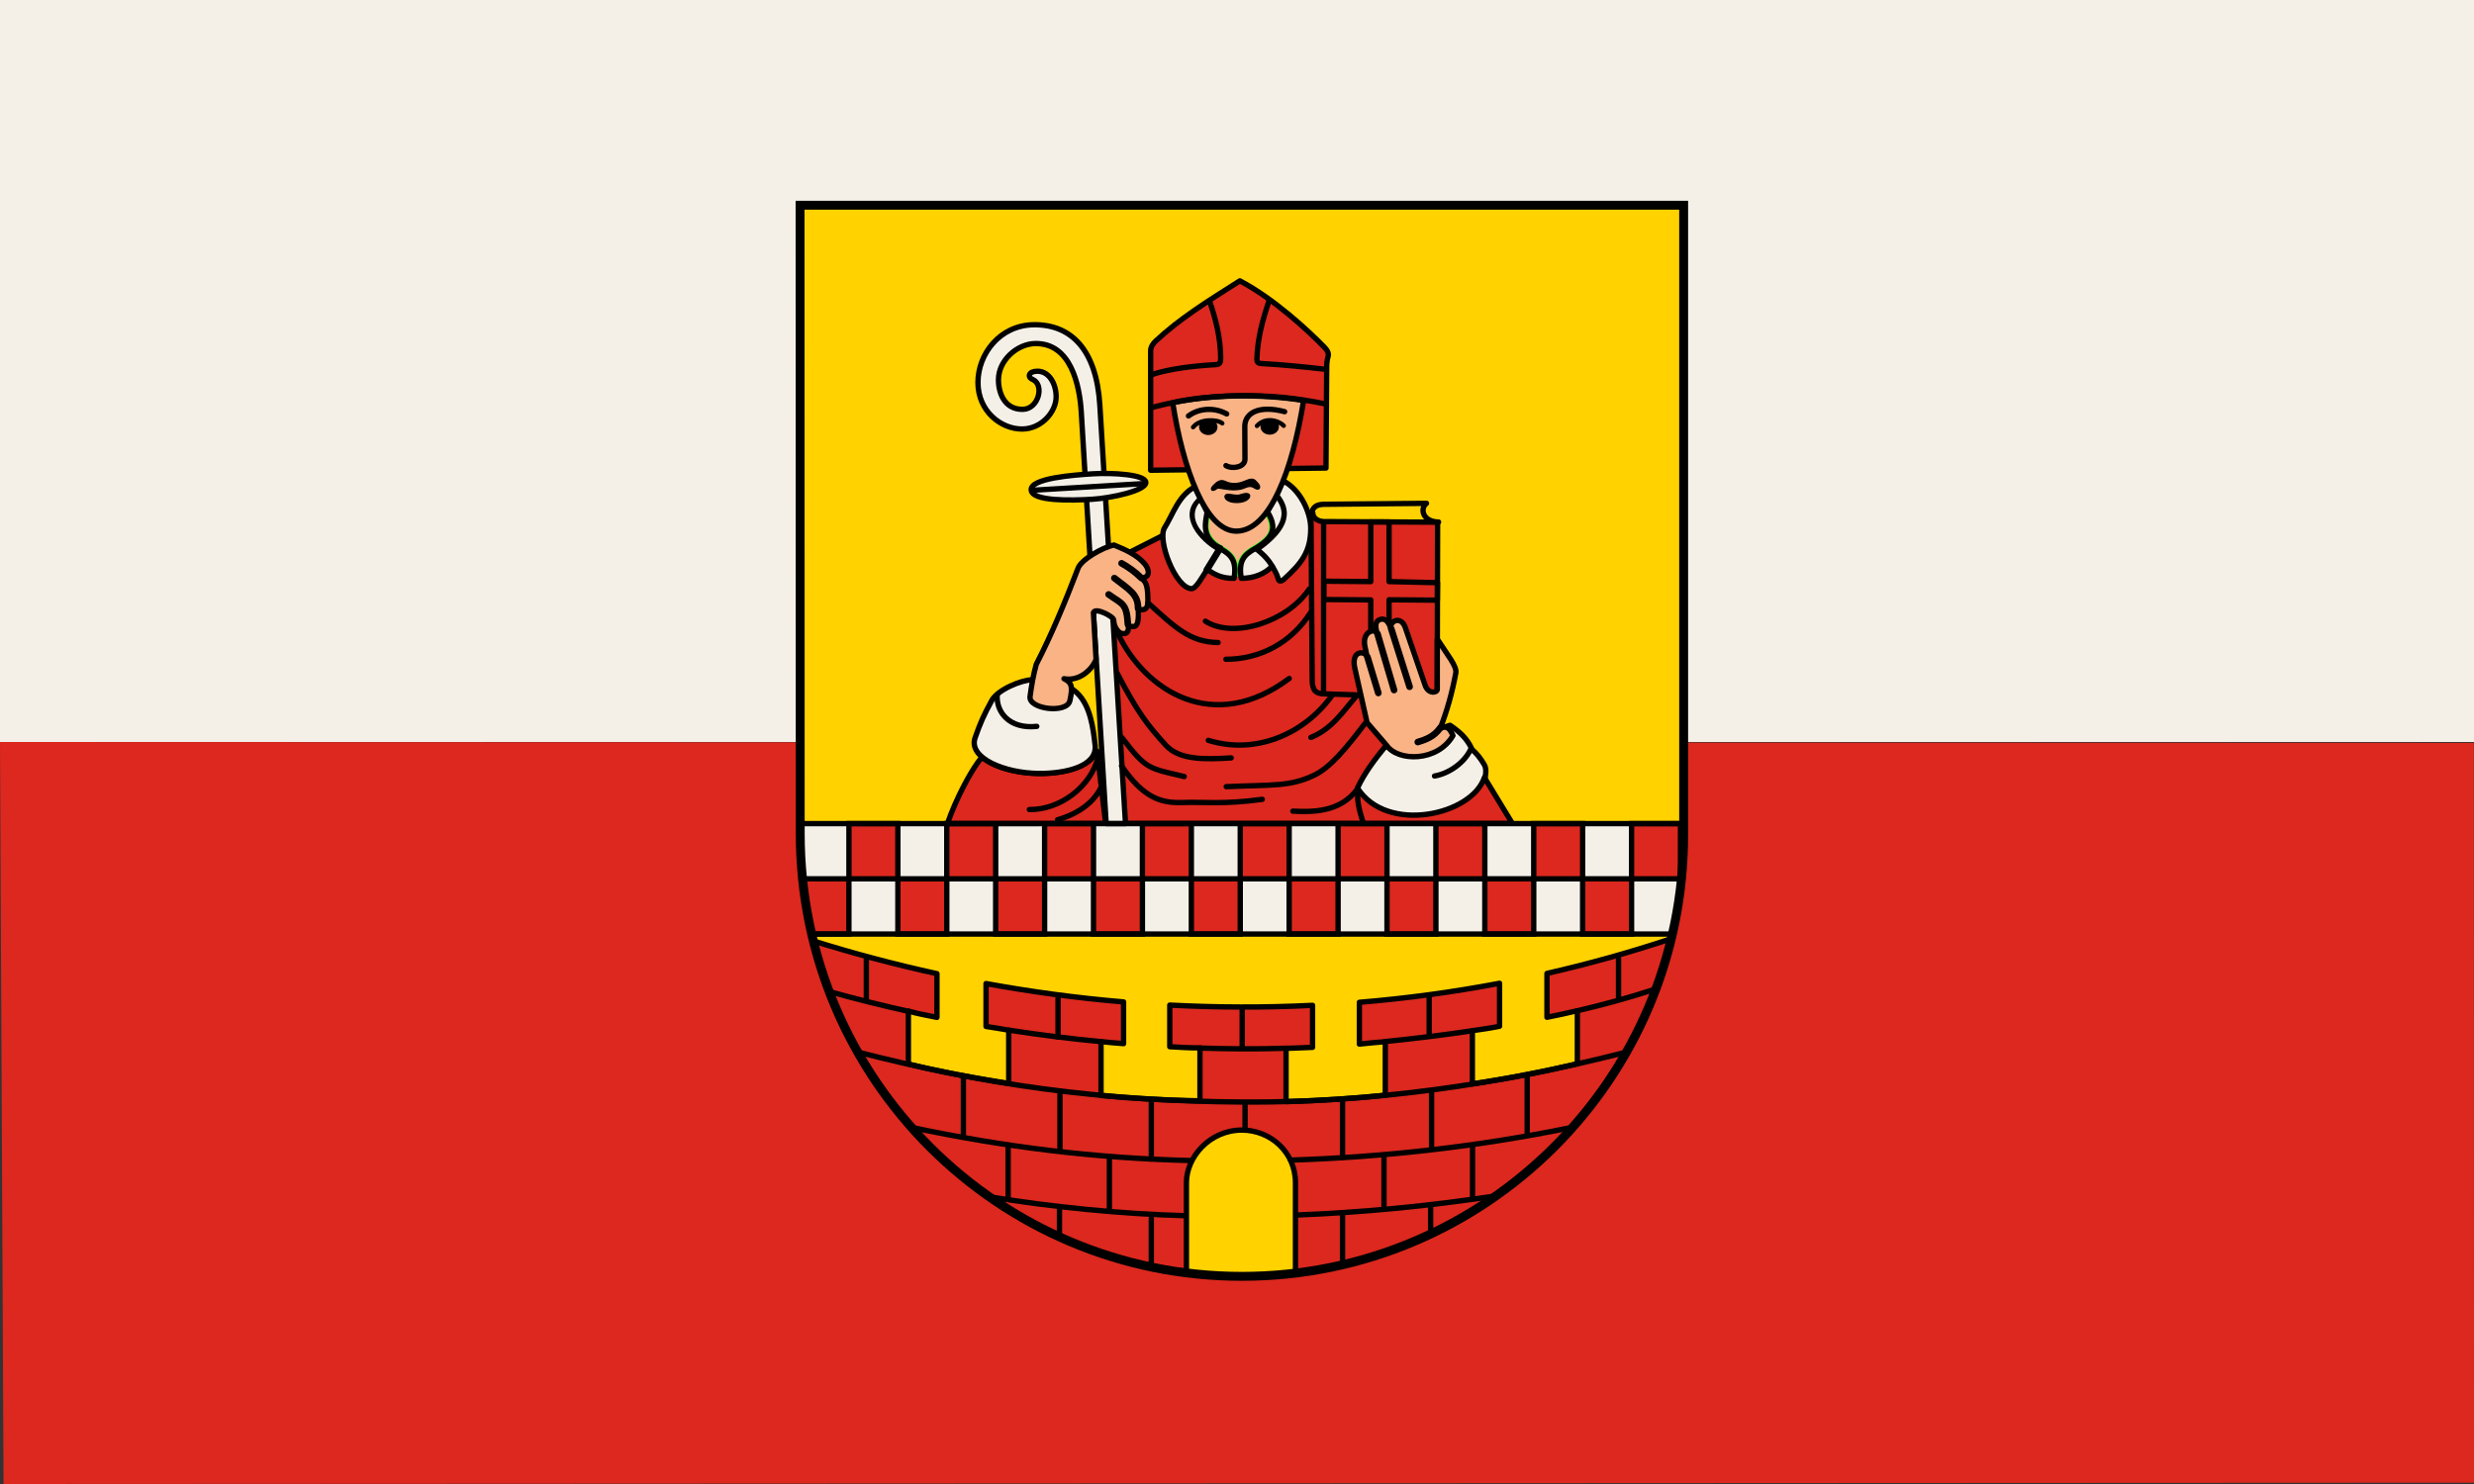 <!-- Created with Inkscape (http://www.inkscape.org/) -->
<svg xmlns:rdf="http://www.w3.org/1999/02/22-rdf-syntax-ns#" xmlns="http://www.w3.org/2000/svg" height="300" width="500" version="1.1" xmlns:cc="http://creativecommons.org/ns#" xmlns:dc="http://purl.org/dc/elements/1.1/">
 <rect width="100%" height="100%" fill="#333333" stroke="none"/>

 <rect height="150" width="500" y="-0.002" x="-3.5119E-7" fill="#f4f0e8"/>
 <rect height="150" width="500" y="150" x="-4.6825E-7" fill="none"/>
 <path style="color:#000000;enable-background:accumulate;" d="M0,150,0.715,300,500,299.74,499.97,150.17" stroke-miterlimit="4" fill="#dc281e"/>
 <g transform="matrix(0.252,0,0,0.252,254.582,220.078)">
  <path d="m340.01-204.57,0.015-504.13-708.63,0-0.031,504.92c0.177,196.94,158.83,354.33,354.33,354.33s354.32-158.85,354.32-355.13h-0z" fill-rule="nonzero" fill="#ffd200"/>
  <path d="m-368.63-212.62,0,8.844c0.025,27.449,3.116,54.125,8.969,79.719h690.53c2.873-12.42,5.09-25.085,6.625-37.969v-50.594h-706.12z" fill-rule="nonzero" fill="#f4f0e8"/>
  <path stroke-linejoin="miter" d="m-329.41-212.62,0,44.281,39.25,0,0-44.281-39.25,0zm39.25,44.281,0,44.281,39.219,0,0-44.281-39.219,0zm39.219,0,39.219,0,0-44.281-39.219,0,0,44.281zm39.219,0,0,44.281,39.25,0,0-44.281-39.25,0zm39.25,0,39.219,0,0-44.281-39.219,0,0,44.281zm39.219,0,0,44.281,39.219,0,0-44.281-39.219,0zm39.219,0,39.25,0,0-44.281-39.25,0,0,44.281zm39.25,0,0,44.281,39.219,0,0-44.281-39.219,0zm39.219,0,39.219,0,0-44.281-39.219,0,0,44.281zm39.219,0,0,44.281,39.25,0,0-44.281-39.25,0zm39.25,0,39.219,0,0-44.281-39.219,0,0,44.281zm39.219,0,0,44.281,39.219,0,0-44.281-39.219,0zm39.219,0,39.25,0,0-44.281-39.25,0,0,44.281zm39.25,0,0,44.281,39.219,0,0-44.281-39.219,0zm39.219,0,39.219,0,0-44.281-39.219,0,0,44.281zm39.219,0,0,44.281,39.25,0,0-44.281-39.25,0zm39.25,0,39.219,0,0-44.281-39.219,0,0,44.281zm-627.69,0-37.219,0c1.529,15.067,3.974,29.843,7.312,44.281h29.906v-44.281z" fill-rule="nonzero" stroke-dashoffset="0" stroke="#000" stroke-linecap="round" stroke-miterlimit="4" stroke-dasharray="none" stroke-width="4.286" fill="#dc281e"/>
  <path stroke-linejoin="round" d="m180.61-247.41c0.368-3.908,1.724-8.815-0.511-12.556-3.469-5.808-5.99-8.698-9.747-12.125-4.335-9.623-10.916-14.768-17.721-19.402l-51.231,16.268c-10.493,10.27-18.442,22.275-23.415,34.28,14.492,27.982,82.525,36.623,102.62-6.464z" stroke="#000" stroke-linecap="round" stroke-miterlimit="4" stroke-dasharray="none" stroke-width="4.286" fill="#f4f0e8"/>
  <path stroke-linejoin="round" d="m-123.47-420.5,12.134,207.73,313.98,0-22.424-36.843c-10.016,30.307-78.29,45.473-101.79,8.463,5.422-11.79,13.796-22.989,22.878-34.047l41.089-42.924,0.3-136.29-91.135-0.5c-5.005-0.028-8.979-3.065-8.892-6.691l-119.62,17.479-46.523,23.619z" stroke="#000" stroke-linecap="butt" stroke-miterlimit="4" stroke-dasharray="none" stroke-width="4.286" fill="#dc281e"/>
  <path stroke-linejoin="round" d="m-358.63-118.75c32.138,10.125,65.62,19.024,99.807,26.504v35.081c-7.854-1.712-15.205-2.791-22.911-5.086v42.509c25.692,6.325,52.776,11.257,80.476,15.575v-42.758c-6.066-1.079-12.309-2.091-18.198-2.965v-34.41c35.956,6.566,72.759,11.545,110.31,14.726v33.45c-6.302-0.355-12.286-1.121-18.085-1.625v43.292c26.445,2.433,52.89,3.817,79.335,4.236v-42.497c-8.384,0.076-16.308-0.509-24.197-0.928v-33.392c37.617,1.965,75.871,2.099,114.51,0.2v33.687c-7.008,0.146-13.914,0.757-21.249,0.753v42.813c26.522-0.783,52.636-2.373,79.591-5.142v-42.963c-6.933,0.637-13.866,1.089-20.799,1.933v-33.514c37.352-3.09,74.777-8.119,112.43-15.268v34.455c-7.27,1.542-14.539,2.512-21.809,3.553v42.678c28.338-4.116,56.364-9.486,84.199-16.118v-42.573c-8.092,1.999-15.813,3.547-24.378,5.28v-35.191c33.214-7.565,66.522-16.821,99.809-27.891-25.66,113.33-133.29,248.29-301.5,268.09v-72.276c0-24.56-20.092-42.285-43.026-42.245-25.819,0.044-44.433,21.686-44.433,42.245v72.034c-157.57-19.14-268.52-136.77-299.9-266.25z" stroke="#000" stroke-linecap="butt" stroke-miterlimit="4" stroke-dasharray="none" stroke-width="4.286" fill="#dc281e"/>
  <path stroke-linejoin="miter" d="m-161.71-74.355,0,32.991" stroke="#000" stroke-linecap="round" stroke-miterlimit="4" stroke-dasharray="none" stroke-width="4.286" fill="none"/>
  <path stroke-linejoin="miter" d="m-160.18,3.838,0,45.457" stroke="#000" stroke-linecap="round" stroke-miterlimit="4" stroke-dasharray="none" stroke-width="4.286" fill="none"/>
  <path stroke-linejoin="miter" d="m-237.62-8.628,0,46.212" stroke="#000" stroke-linecap="round" stroke-miterlimit="4" stroke-dasharray="none" stroke-width="4.286" fill="none"/>
  <path stroke-linejoin="miter" d="m-86.9,11.015,0,45.457" stroke="#000" stroke-linecap="round" stroke-miterlimit="4" stroke-dasharray="none" stroke-width="4.286" fill="none"/>
  <path stroke-linejoin="miter" d="m-14.018-64.156,0,31.991" stroke="#000" stroke-linecap="butt" stroke-miterlimit="4" stroke-dasharray="none" stroke-width="4.286" fill="none"/>
  <path stroke-linejoin="miter" d="m-315.45-103.82,0,32.991" stroke="#000" stroke-linecap="round" stroke-miterlimit="4" stroke-dasharray="none" stroke-width="4.286" fill="none"/>
  <path stroke-linejoin="miter" d="m135.95-74.082,0,31.69" stroke="#000" stroke-linecap="round" stroke-miterlimit="4" stroke-dasharray="none" stroke-width="4.286" fill="none"/>
  <path stroke-linejoin="miter" d="m287.8-105.06,0,31.69" stroke="#000" stroke-linecap="round" stroke-miterlimit="4" stroke-dasharray="none" stroke-width="4.286" fill="none"/>
  <path stroke-linejoin="miter" d="m66.463,10.259,0,44.748" stroke="#000" stroke-linecap="round" stroke-miterlimit="4" stroke-dasharray="none" stroke-width="4.286" fill="none"/>
  <path stroke-linejoin="miter" d="m137.86,2.327,0,45.457" stroke="#000" stroke-linecap="round" stroke-miterlimit="4" stroke-dasharray="none" stroke-width="4.286" fill="none"/>
  <path stroke-linejoin="miter" d="m214.54-9.383,0,45.457" stroke="#000" stroke-linecap="round" stroke-miterlimit="4" stroke-dasharray="none" stroke-width="4.286" fill="none"/>
  <path stroke-linejoin="miter" d="m170.72,46.065,0,42.334" stroke="#000" stroke-linecap="round" stroke-miterlimit="4" stroke-dasharray="none" stroke-width="4.286" fill="none"/>
  <path stroke-linejoin="miter" d="m99.704,53.998,0,42.331" stroke="#000" stroke-linecap="round" stroke-miterlimit="4" stroke-dasharray="none" stroke-width="4.286" fill="none"/>
  <path stroke-linejoin="miter" d="m-120.52,54.753,0,43.394" stroke="#000" stroke-linecap="round" stroke-miterlimit="4" stroke-dasharray="none" stroke-width="4.286" fill="none"/>
  <path stroke-linejoin="miter" d="m-201.73,45.688,0,43.041" stroke="#000" stroke-linecap="round" stroke-miterlimit="4" stroke-dasharray="none" stroke-width="4.286" fill="none"/>
  <path stroke-linejoin="miter" d="m-160.56,95.444,0,23.54" stroke="#000" stroke-linecap="round" stroke-miterlimit="4" stroke-dasharray="none" stroke-width="4.286" fill="none"/>
  <path stroke-linejoin="miter" d="m-86.9,104.19,0,37.407" stroke="#000" stroke-linecap="round" stroke-miterlimit="4" stroke-dasharray="none" stroke-width="4.286" fill="none"/>
  <path stroke-linejoin="miter" d="m-11.73,11.858,0,19.216" stroke="#000" stroke-linecap="square" stroke-miterlimit="4" stroke-dasharray="none" stroke-width="4.286" fill="none"/>
  <path stroke-linejoin="miter" d="m66.463,101.92,0,38.155" stroke="#000" stroke-linecap="round" stroke-miterlimit="4" stroke-dasharray="none" stroke-width="4.286" fill="none"/>
  <path stroke-linejoin="miter" d="m137.1,93.615,0,21.909" stroke="#000" stroke-linecap="round" stroke-miterlimit="4" stroke-dasharray="none" stroke-width="4.286" fill="none"/>
  <path stroke-linejoin="miter" d="m-59.195,101.93c-51.976-1.38-106.88-6.916-158.58-15.341" stroke="#000" stroke-linecap="round" stroke-miterlimit="4" stroke-dasharray="none" stroke-width="4.286" fill="none"/>
  <path stroke-linejoin="miter" d="m189.23,86.06c-53.189,8.058-106.54,13.26-160.07,15.328" stroke="#000" stroke-linecap="round" stroke-miterlimit="4" stroke-dasharray="none" stroke-width="4.286" fill="none"/>
  <path stroke-linejoin="miter" d="M24.845,57.32" stroke="#000" stroke-linecap="round" stroke-miterlimit="4" stroke-dasharray="none" stroke-width="5.315" fill="none"/>
  <path stroke-linejoin="miter" d="m-55.237,57.672c-76.279-1.786-150.19-10.881-224.75-26.778" stroke="#000" stroke-linecap="round" stroke-miterlimit="4" stroke-dasharray="none" stroke-width="4.286" fill="none"/>
  <path stroke-linejoin="miter" d="M249.23,31.309c-75.27,15.406-150.14,23.635-224.38,26.011" stroke="#000" stroke-linecap="round" stroke-miterlimit="4" stroke-dasharray="none" stroke-width="4.286" fill="none"/>
  <path stroke-linejoin="miter" d="M293.38-29.147c-101.17,25.861-203.95,40.439-305.5,39.892-116.98-0.631-209.32-14.22-310.87-40.274" stroke="#000" stroke-linecap="round" stroke-miterlimit="4" stroke-dasharray="none" stroke-width="4.286" fill="none"/>
  <path stroke-linejoin="miter" d="m-281.32-61.94c-21.659-4.787-43.021-10.121-63.974-15.986" stroke="#000" stroke-linecap="round" stroke-miterlimit="4" stroke-dasharray="none" stroke-width="4.286" fill="none"/>
  <path stroke-linejoin="miter" d="m-126.9-37.67c-24.823-2.372-49.6-5.464-74.179-9.253" stroke="#000" stroke-linecap="round" stroke-miterlimit="4" stroke-dasharray="none" stroke-width="4.286" fill="none"/>
  <path stroke-linejoin="miter" d="m21.298-32.43c-11.978,0.384-24.022,0.558-36.114,0.488-10.949-0.064-21.934-0.277-32.942-0.638" stroke="#000" stroke-linecap="round" stroke-miterlimit="4" stroke-dasharray="none" stroke-width="4.286" fill="none"/>
  <path stroke-linejoin="miter" d="m170.36-46.447c-11.39,1.71-22.936,3.282-34.618,4.719-11.581,1.425-23.295,2.745-35.123,3.927" stroke="#000" stroke-linecap="round" stroke-miterlimit="4" stroke-dasharray="none" stroke-width="4.286" fill="none"/>
  <path stroke-linejoin="miter" d="m317.41-79.9c-19.826,6.49-40.753,12.281-62.595,17.413" stroke="#000" stroke-linecap="round" stroke-miterlimit="4" stroke-dasharray="none" stroke-width="4.286" fill="none"/>
  <path stroke-linejoin="round" d="m-87.428-496.1,140.61-1.771,0.58-80.76c0.018-2.476,0.128-5.56,1.095-8.703,0.833-2.709-0.833-5.27-3.091-7.58-12.627-12.912-39.678-38.335-67.647-53.126-26.917,17-48.631,30.645-67.526,48.322-2.1,1.965-4.017,4.761-4.017,7.637v95.98z" stroke="#000" stroke-linecap="butt" stroke-miterlimit="4" stroke-dasharray="none" stroke-width="4.286" fill="#dc281e"/>
  <path stroke-linejoin="round" d="m7.521-631.99c-5.13,15.016-9.263,30.32-9.757,46.739-0.052,1.728,0.43,3.376,3.287,3.531,18.38,0.999,35.53,2.818,52.512,4.749" stroke="#000" stroke-linecap="round" stroke-miterlimit="4" stroke-dasharray="none" stroke-width="4.286" fill="none"/>
  <path stroke-linejoin="round" d="m-40.136-631.64c5.13,15.016,8.628,29.074,8.872,45.499,0.052,3.498-0.785,5.147-3.641,5.302-18.38,0.999-38.54,3.527-51.804,8.114" stroke="#000" stroke-linecap="round" stroke-miterlimit="4" stroke-dasharray="none" stroke-width="4.286" fill="none"/>
  <path stroke-linejoin="round" d="m6.495-481.33-50.438,4.812c-0.121,3.016-0.136,6.539,0,10.375l1.781,3.688c-0.293,1.981-0.801,4.215-1.094,6.562-0.49,3.923-0.916,8.109,1.812,13.094,2.354,4.3,6.165,7.214,10.219,9.812,7.1,4.124,11.878,8.086,11.219,19l1.594,0.594,3.062-1.5c-0.344-10.229,4.351-14.086,11.25-18.094,8.083-4.695,12.744-9.069,14-13.719,0.941-3.483,0.422-7.138-0.906-10.656-0.651-1.724-1.585-3.468-2.719-5.344l1.875-3.75c-0.507-5.003-1.055-9.969-1.656-14.875z" stroke="#0F0" stroke-linecap="butt" stroke-miterlimit="4" stroke-dasharray="none" stroke-width="5.315" fill="#f9b385"/>
  <path stroke-linejoin="round" d="m-51.982-482.81c-13.321,7.117-17.432,21.987-24.293,32.905-6.027,9.592,8.649,48.276,21.523,48.817,3.646,0.153,8.284-8.739,12.605-15.375,6.186,4.068,11.624,7.226,21.608,7.064,2.391-14.491-2.668-18.931-10.685-23.588-16.383-9.516-12.116-21.43-10.929-29.46l-9.828-20.362z" stroke="#000" stroke-linecap="round" stroke-miterlimit="4" stroke-dasharray="none" stroke-width="4.286" fill="#f4f0e8"/>
  <path stroke-linejoin="round" d="m18.736-487.66c13.796,7.009,22.137,25.305,22.215,37.753,0.122,19.223-7.47,28.479-21.246,41.06-1.936,1.768-4.039,2.288-4.636,0.436-0.606-1.881-1.576-5.619-5.198-10.686-5.078,5.869-14.671,9.857-24.655,9.696-2.391-14.491,2.668-18.931,10.685-23.588,16.383-9.516,17.657-17.69,10.375-29.737l12.46-24.93z" stroke="#000" stroke-linecap="round" stroke-miterlimit="4" stroke-dasharray="none" stroke-width="4.286" fill="#f4f0e8"/>
  <path stroke-linejoin="round" d="m35.231-552.03c-35.181-5.906-79.094-4.334-104.95,1.744,8.1,52.744,26.409,103.29,51.11,103.05,26.762-0.255,44.836-48.608,53.841-104.79z" stroke="#000" stroke-linecap="butt" stroke-miterlimit="4" stroke-dasharray="none" stroke-width="4.286" fill="#f9b385"/>
  <path stroke-linejoin="miter" d="m-86.831-546.32c43.139-11.615,92.326-12.924,139.71-2.936" stroke="#000" stroke-linecap="round" stroke-miterlimit="4" stroke-dasharray="none" stroke-width="4.286" fill="none"/>
  <path stroke-linejoin="miter" d="m20.021-543.07c-20.878-5.509-32.01,1.15-31.955,11.889l0.132,26.159c0.035,6.946-10.977,8.093-15.239,5.192" stroke="#000" stroke-linecap="round" stroke-miterlimit="4" stroke-dasharray="none" stroke-width="4.286" fill="none"/>
  <path stroke-linejoin="miter" d="m-57.084-539.66c9.082-6.729,21.459-6.701,30.635-1.604" stroke="#000" stroke-linecap="round" stroke-miterlimit="4" stroke-dasharray="none" stroke-width="4.286" fill="none"/>
  <path stroke-linejoin="miter" d="m-53.384-530.64c5.678-7.173,19.979-6.257,23.383-3.083" stroke="#000" stroke-linecap="round" stroke-miterlimit="4" stroke-dasharray="none" stroke-width="3.543" fill="none"/>
  <path stroke-linejoin="miter" d="m-2.178-531.67c6.862-7.469,17.463-4.333,21.459-0.124" stroke="#000" stroke-linecap="round" stroke-miterlimit="4" stroke-dasharray="none" stroke-width="3.543" fill="none"/>
  <path stroke-linejoin="round" d="m350.75,238.24c0,2.534-2.518,4.588-5.624,4.588s-5.624-2.054-5.624-4.588,2.518-4.588,5.624-4.588c3.106,0,5.624,2.054,5.624,4.588z" fill-rule="nonzero" transform="translate(-386.348,-768.929)" stroke-dashoffset="0" stroke="#000" stroke-linecap="round" stroke-miterlimit="4" stroke-dasharray="none" stroke-width="3.543" fill="#000"/>
  <path stroke-linejoin="round" d="m350.75,238.24c0,2.534-2.518,4.588-5.624,4.588s-5.624-2.054-5.624-4.588,2.518-4.588,5.624-4.588c3.106,0,5.624,2.054,5.624,4.588z" fill-rule="nonzero" transform="translate(-337.066,-769.225)" stroke-dashoffset="0" stroke="#000" stroke-linecap="round" stroke-miterlimit="4" stroke-dasharray="none" stroke-width="3.543" fill="#000"/>
  <path stroke-linejoin="miter" d="m-37.524-483.33c3.316-3.593,6.162-5.619,10.064-3.7,2.709,1.332,5.067,1.573,7.179,1.59,3.158,0.026,5.859-0.813,9.101-2.182,6.487-2.74,7.113-0.634,9.472,1.776,3.313,3.385,1.34,6.562-2.59,3.848-1.885-1.302-4.168-1.596-7.4-0.148-5.122,2.295-11.035,1.979-17.611,0.888-1.216-0.202-4.096-1.016-5.238-0.045-3.287,2.795-5.639,0.859-2.976-2.027z" stroke="#000" stroke-linecap="butt" stroke-miterlimit="4" stroke-dasharray="none" stroke-width="1" fill="#000"/>
  <path stroke-linejoin="miter" d="m-25.61-476.74c3.117-0.012,4.619,0.698,7.622,0.74,2.496,0.035,4.653-1.532,7.548-1.406,4.842,0.212,2.482,7.161-7.992,7.178-10.177,0.016-11.235-6.496-7.178-6.512z" stroke="#000" stroke-linecap="butt" stroke-miterlimit="4" stroke-dasharray="none" stroke-width="1" fill="#000"/>
  <path stroke-linejoin="round" d="m-222.81-265.94c-8.565,10.27-20.586,33.105-27.576,53.208l126.88-0.019-6.892-57.99c-9.718,22.128-69.163,23.761-92.41,4.802z" stroke="#000" stroke-linecap="butt" stroke-miterlimit="4" stroke-dasharray="none" stroke-width="4.286" fill="#dc281e"/>
  <path stroke-linejoin="miter" d="m-129.45-266.46c-5.455,23.579-30.045,42.849-55.239,42.569" stroke="#000" stroke-linecap="round" stroke-miterlimit="4" stroke-dasharray="none" stroke-width="4.286" fill="none"/>
  <path stroke-linejoin="miter" d="m-126.51-243.34c-5.627,13.338-18.547,22.69-35.651,27.682" stroke="#000" stroke-linecap="round" stroke-miterlimit="4" stroke-dasharray="none" stroke-width="4.286" fill="none"/>
  <path stroke-linejoin="round" d="m-182.14-568.96c9.781,4.145,4.851,23.82-7.806,24.011-15.083,0.23-19.658-13.765-19.54-24.012,0.178-15.468,15.085-28.599,29.602-28.775,28.351-0.344,35.486,33.067,36.819,55.123l19.946,329.98,15.522,0.04-20.584-335.74c-2.749-44.842-23.262-64.799-52.917-64.487-27.407,0.292-44.855,23.589-44.825,46.421,0.03,22.865,18.391,37.323,35.428,37.249,15.558-0.068,27.222-13.747,27.271-25.787,0.041-10.003-5.326-20.517-14.914-20.609-7.148-0.069-8.429,4.71-4.002,6.586z" stroke="#000" stroke-linecap="butt" stroke-miterlimit="4" stroke-dasharray="none" stroke-width="4.286" fill="#f4f0e8"/>
  <path stroke-linejoin="round" d="m-183.23-480.24c0.722,9.282,32.741,8.382,48.566,7.457,15.815-0.925,43.771-7.06,43.356-13.602-0.402-6.346-26.789-7.813-42.361-6.864-15.572,0.949-50.299,3.533-49.562,13.01z" stroke="#000" stroke-linecap="butt" stroke-miterlimit="4" stroke-dasharray="none" stroke-width="4.286" fill="#f4f0e8"/>
  <path stroke-linejoin="miter" d="m-92.964-485.39-89.323,5.351" stroke="#000" stroke-linecap="round" stroke-miterlimit="4" stroke-dasharray="none" stroke-width="4.286" fill="none"/>
  <path stroke-linejoin="miter" d="m-182.74-327.95c-8.334,0.108-27.358,7.851-32.107,16.546-6.41,11.735-9.256,18.135-13.372,29.913-5.668,16.217,23.477,28.395,51.079,28.636,21.383,0.187,47.062-5.602,45.163-22.703-1.583-14.251-3.954-31.551-14.195-41.587-9.078-8.896-23.858-10.969-36.567-10.804z" stroke="#000" stroke-linecap="butt" stroke-miterlimit="4" stroke-dasharray="none" stroke-width="4.286" fill="#f4f0e8"/>
  <path stroke-linejoin="miter" d="m-210.49-315.95c-0.982,13.71,9.542,27.686,31.733,25.331" stroke="#000" stroke-linecap="round" stroke-miterlimit="4" stroke-dasharray="none" stroke-width="4.286" fill="none"/>
  <path stroke-linejoin="round" d="m-145.62-417.56c-10.508,27.56-21.506,53.813-33.576,77.208-2.349,8.613-3.85,17.272-4.968,25.84-1.31,10.042,29.597,13.967,31.947,3.312,2.482-11.254,1.606-14.571-4.717-17.648,11.966,2.302,22.243-6.834,25.724-15.446l-2.116-37.597c1.565-4.521,16.321,3.254,16.292,6.018-0.033,3.02,1.415,7.353,4.743,9.958,1.075,0.842,8.386,3.308,6.798-6.422,0.389,1.771,2.708,1.595,4.555,1.551,3.096-0.074,4.207-5.1,3.444-15.028,0.889,1.358,2.277,1.956,4.25,1.485,3.046-0.727,3.468-2.696,3.603-7.656,0.039-15.6-3.421-14.852-5.153-17.926,6.64,0.331,7-6.119,2.345-11.354-6.055-6.81-14.003-10.581-24.388-14.834-9.351,1.901-26.161,11.689-28.783,18.54z" stroke="#000" stroke-linecap="butt" stroke-miterlimit="4" stroke-dasharray="none" stroke-width="4.286" fill="#f9b385"/>
  <path stroke-linejoin="miter" d="m-94.933-409.67c-5.121-5.134-10.436-8.72-15.817-11.777" stroke="#000" stroke-linecap="round" stroke-miterlimit="4" stroke-dasharray="none" stroke-width="5.315" fill="none"/>
  <path stroke-linejoin="miter" d="m-97.529-385.42c-0.086-11.099-6.384-14.374-19-24.166" stroke="#000" stroke-linecap="round" stroke-miterlimit="4" stroke-dasharray="none" stroke-width="5.315" fill="none"/>
  <path stroke-linejoin="miter" d="m-105.66-372.4c-1.071-17.311-4.281-16.028-15.474-24.069" stroke="#000" stroke-linecap="round" stroke-miterlimit="4" stroke-dasharray="none" stroke-width="5.315" fill="none"/>
  <path stroke-linejoin="miter" d="m-32.088-432.92-10.283,16.741" stroke="#000" stroke-linecap="round" stroke-miterlimit="4" stroke-dasharray="none" stroke-width="5.315" fill="none"/>
  <path stroke-linejoin="miter" d="m-33.067-432.72c-13.816-7.517-31.146-27.307-14.593-40.555" stroke="#000" stroke-linecap="round" stroke-miterlimit="4" stroke-dasharray="none" stroke-width="3.543" fill="none"/>
  <path stroke-linejoin="miter" d="m-31.01-433.99c-20.297-8.522-30.054-27.005-16.65-39.282" stroke="#000" stroke-linecap="round" stroke-miterlimit="4" stroke-dasharray="none" stroke-width="3.543" fill="none"/>
  <path stroke-linejoin="round" d="m13.898-475.58c9.052,11.477,10.016,24.555-16.145,43.001,6.011,4.563,9.785,9.008,12.925,14.462" stroke="#000" stroke-linecap="round" stroke-miterlimit="4" stroke-dasharray="none" stroke-width="4.286" fill="none"/>
  <path stroke-linejoin="round" d="m81.569-315.75-30.357-0.993c-8.2-0.268-9.047-5.092-9.1-12.314l-0.939-127.72c-0.062-8.442,2.983-11.937,10.417-12.006l82.198-0.759c-5.516,4.171-3.037,14.885,9.668,14.974" stroke="#000" stroke-linecap="round" stroke-miterlimit="4" stroke-dasharray="none" stroke-width="4.286" fill="none"/>
  <path stroke-linejoin="miter" d="m51.292-454.02-0.078,136.3" stroke="#000" stroke-linecap="round" stroke-miterlimit="4" stroke-dasharray="none" stroke-width="4.286" fill="none"/>
  <path stroke-linejoin="round" d="m89.095-454.64,0,47.857-37.622-0.3,0,14.709,37.622,0.3,0,26.301,14.679,0,0-26.401,38.713,0.3,0.139-14.009-38.852-0.9,0-47.857-14.679,0z" stroke="#000" stroke-linecap="round" stroke-miterlimit="4" stroke-dasharray="none" stroke-width="4.286" fill="none"/>
  <path stroke-linejoin="round" d="m76.33-337.14c-3.357-14.908,8.401-14.419,9.907-9.006l-1.793-8.424c-2.659-12.49,8.265-14.945,9.751-10.673-1.891-6.71-1.263-9.936,2.504-11.156,3.957-1.281,6.853,1.848,8.678,7.88-1.939-6.716,8.013-11.27,11.413-1.381l16.129,46.905c2.87,6.793,9.522,5.389,9.522,2.631v-40.279c8.102,12.602,15.867,21.861,14.87,27.142-3.184,16.859-6.935,29.933-12.523,44.571,5.556-2.728,7.818,0.163,10.209,5.684-12.315,21.313-44.367,21.004-53.284,7.729l-15.59-18.129-9.794-43.494z" stroke="#000" stroke-linecap="butt" stroke-miterlimit="4" stroke-dasharray="none" stroke-width="4.286" fill="#f9b385"/>
  <path stroke-linejoin="miter" d="m105.56-368.8,14.682,46.396" stroke="#000" stroke-linecap="round" stroke-miterlimit="4" stroke-dasharray="none" stroke-width="5.315" fill="none"/>
  <path stroke-linejoin="miter" d="m86.444-346.22,8.726,28.806" stroke="#000" stroke-linecap="round" stroke-miterlimit="4" stroke-dasharray="none" stroke-width="5.315" fill="none"/>
  <path stroke-linejoin="miter" d="m94.478-364.92,13.297,45.15" stroke="#000" stroke-linecap="round" stroke-miterlimit="4" stroke-dasharray="none" stroke-width="5.315" fill="none"/>
  <path stroke-linejoin="miter" d="m169.11-271.98c-5.028,10.528-17.2,19.213-28.884,21.166" stroke="#000" stroke-linecap="round" stroke-miterlimit="4" stroke-dasharray="none" stroke-width="4.286" fill="none"/>
  <path stroke-linejoin="miter" d="m78.878-240.95c-0.704,9.358-0.402,13.231,4.309,28.074" stroke="#000" stroke-linecap="round" stroke-miterlimit="4" stroke-dasharray="none" stroke-width="4.286" fill="none"/>
  <path stroke-linejoin="miter" d="m78.553-240.61c-14.087,19.447-37.027,18.626-51.942,18.002" stroke="#000" stroke-linecap="round" stroke-miterlimit="4" stroke-dasharray="none" stroke-width="4.286" fill="none"/>
  <path stroke-linejoin="miter" d="m84.67-293.23c-16.114,21.282-28.405,35.815-41.107,41.847-19.247,9.141-32.376,7.502-70.395,9.12" stroke="#000" stroke-linecap="round" stroke-miterlimit="4" stroke-dasharray="none" stroke-width="4.286" fill="none"/>
  <path stroke-linejoin="miter" d="m58.425-315.98c-23.23,32.535-62.57,48.132-99.59,36.562" stroke="#000" stroke-linecap="round" stroke-miterlimit="4" stroke-dasharray="none" stroke-width="4.286" fill="none"/>
  <path stroke-linejoin="miter" d="m77.812-315.28c-11.128,12.833-19.741,26.647-36.705,33.515" stroke="#000" stroke-linecap="round" stroke-miterlimit="4" stroke-dasharray="none" stroke-width="4.286" fill="none"/>
  <path stroke-linejoin="miter" d="m40.948-382.12c-15.723,24.713-40.829,37.647-68.009,37.67" stroke="#000" stroke-linecap="round" stroke-miterlimit="4" stroke-dasharray="none" stroke-width="4.286" fill="none"/>
  <path stroke-linejoin="miter" d="m39.73-400.77c-17.851,26.392-60.686,40.172-83.245,25.758" stroke="#000" stroke-linecap="round" stroke-miterlimit="4" stroke-dasharray="none" stroke-width="4.286" fill="none"/>
  <path stroke-linejoin="miter" d="m-88.911-389.16c21.599,19.654,33.297,30.913,55.543,31.299" stroke="#000" stroke-linecap="round" stroke-miterlimit="4" stroke-dasharray="none" stroke-width="4.286" fill="none"/>
  <path stroke-linejoin="miter" d="m-114.12-365.89c21.973,46.922,77.253,82.203,137.82,36.839" stroke="#000" stroke-linecap="round" stroke-miterlimit="4" stroke-dasharray="none" stroke-width="4.286" fill="none"/>
  <path stroke-linejoin="miter" d="m-114.4-333.48c16.534,31.802,24.444,41.778,39.005,57.862,10.857,11.992,30.819,11.615,52.55,10.28" stroke="#000" stroke-linecap="round" stroke-miterlimit="4" stroke-dasharray="none" stroke-width="4.286" fill="none"/>
  <path stroke-linejoin="miter" d="m-110.52-281.68c19.812,25.869,21.142,24.451,50.003,31.299" stroke="#000" stroke-linecap="round" stroke-miterlimit="4" stroke-dasharray="none" stroke-width="4.286" fill="none"/>
  <path stroke-linejoin="miter" d="m-110.8-258.96c16.95,24.795,30.668,30.05,48.599,29.42,18.017-0.634,32.294,1.755,64.288-2.553" stroke="#000" stroke-linecap="round" stroke-miterlimit="4" stroke-dasharray="none" stroke-width="4.286" fill="none"/>
  <path stroke-linejoin="miter" d="m126.8-278.05c6.173-1.887,12.935-4.136,18.129-11.547" stroke="#000" stroke-linecap="round" stroke-miterlimit="4" stroke-dasharray="none" stroke-width="5.315" fill="none"/>
  <path stroke-linejoin="miter" d="m-368.47-212.62c-0.837,29.858,3.105,59.402,9.156,88.562h690.34c7.905-36.065,8.623-62.546,9.003-88.576l-708.5,0.013z" stroke-dashoffset="0" stroke="#000" stroke-linecap="round" stroke-miterlimit="4" stroke-dasharray="none" stroke-width="4.286" fill="none"/>
  <path stroke-linejoin="miter" d="m340.03-203.77,0-504.92-708.63,0,0.131,504.13c0.177,196.94,159.29,355.13,354.17,355.13s354.33-158.05,354.33-354.33z" stroke="#000" stroke-linecap="square" stroke-miterlimit="4" stroke-dasharray="none" stroke-width="7.143" fill="none"/>
 </g>
</svg>
